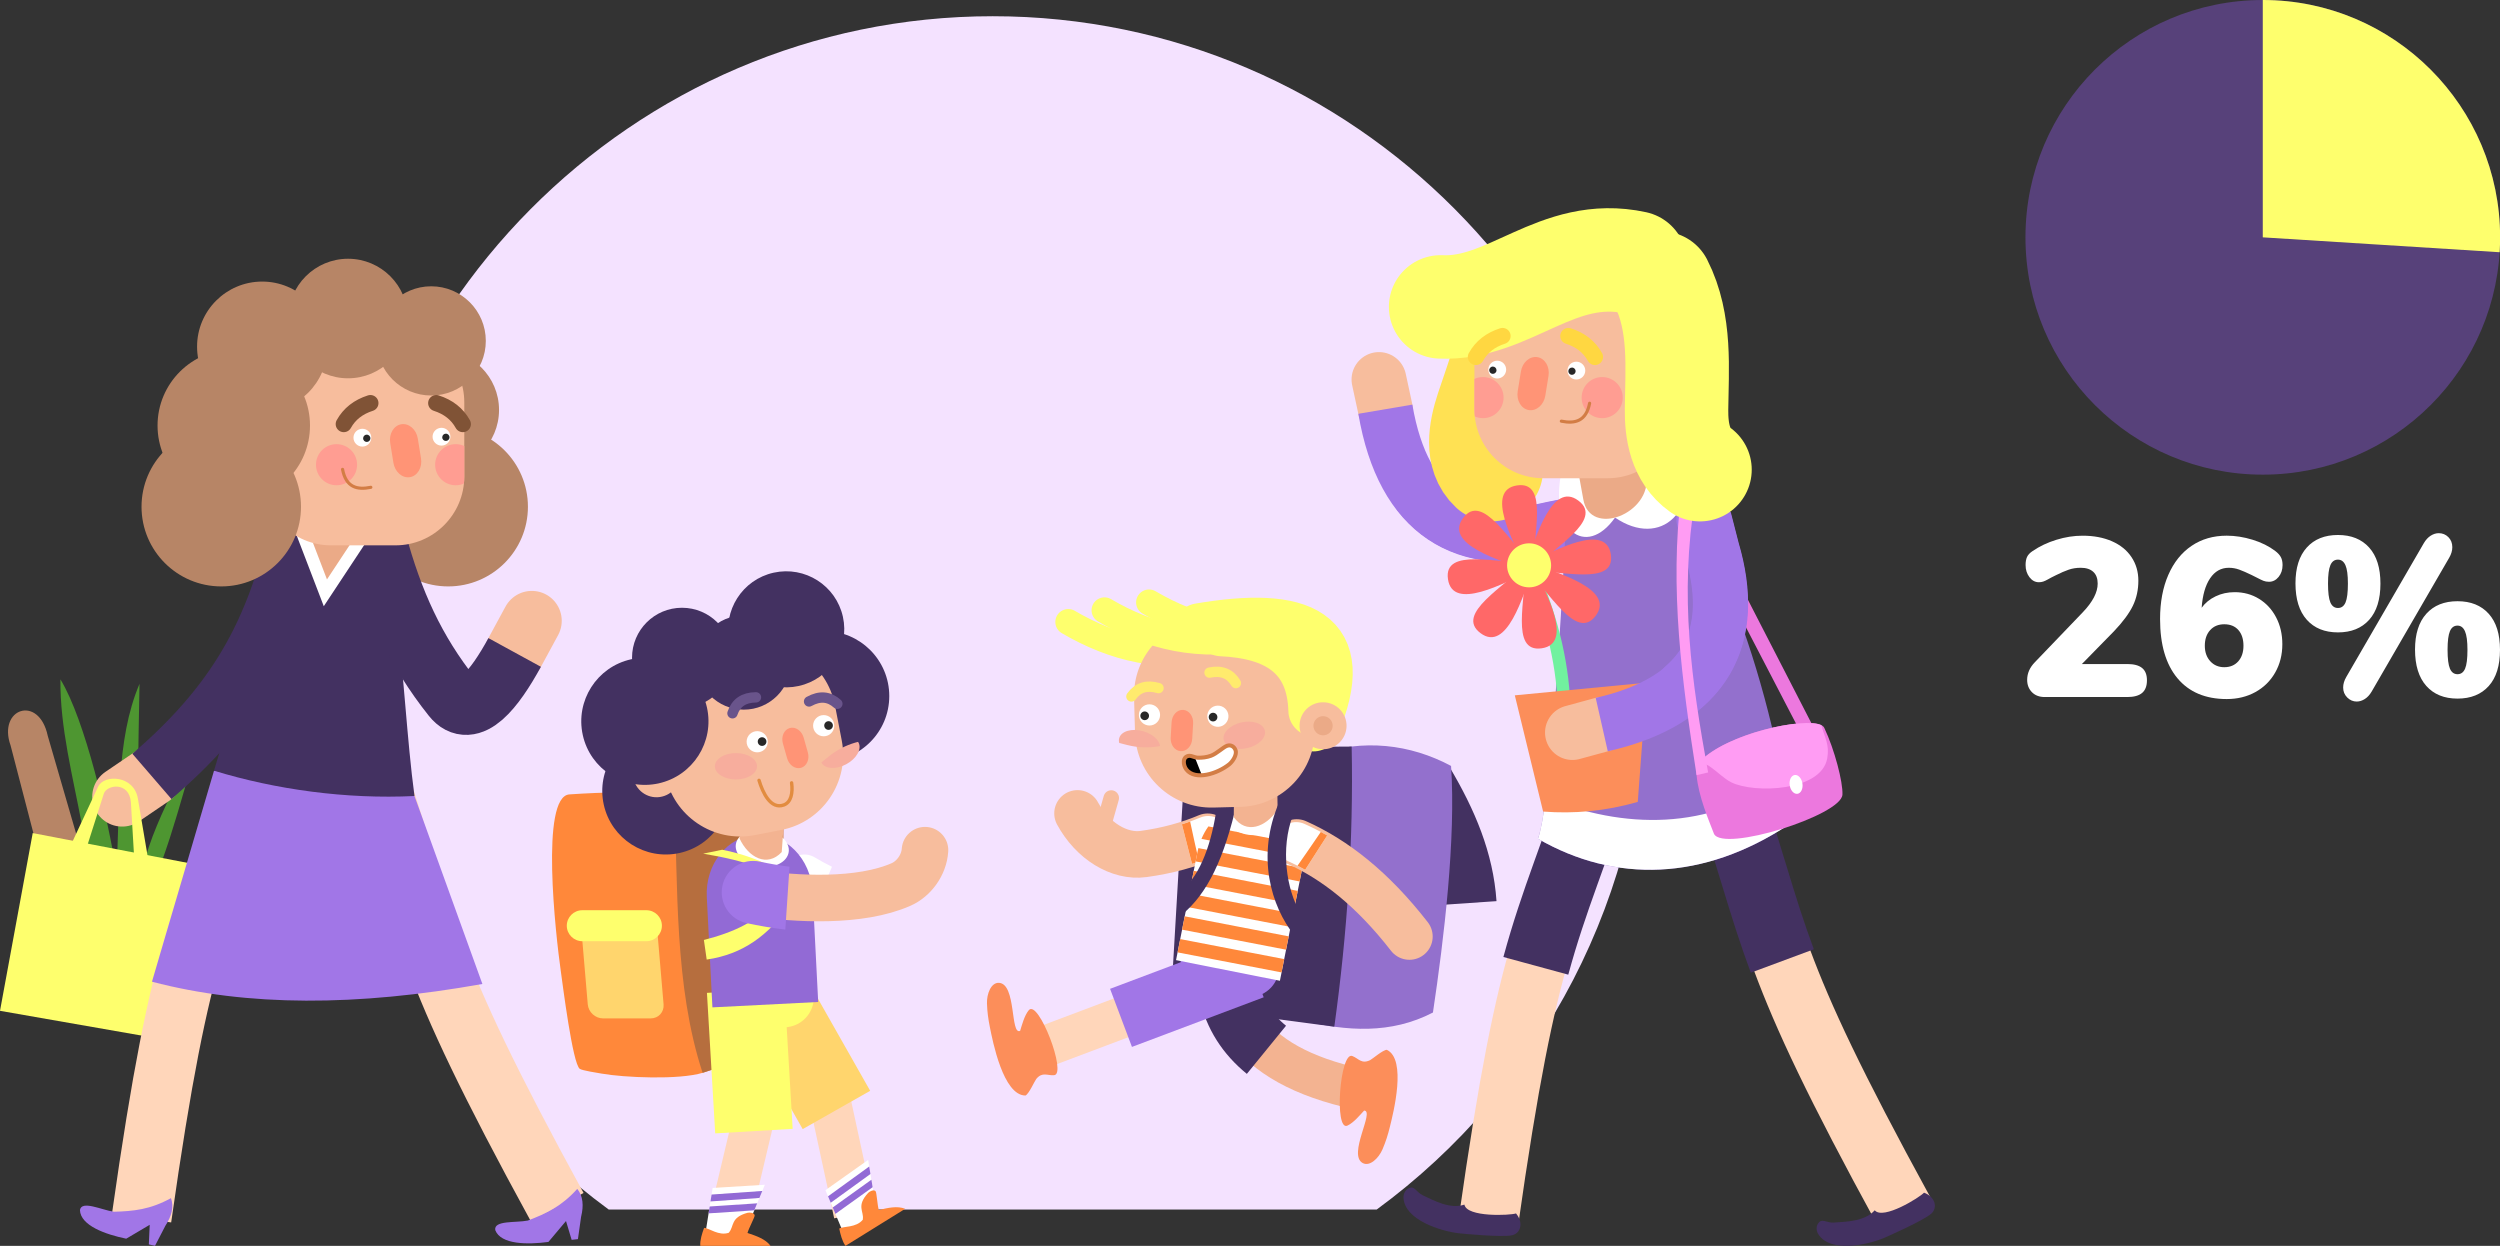 <?xml version="1.0" encoding="utf-8"?>
<!-- Generator: Adobe Illustrator 16.0.0, SVG Export Plug-In . SVG Version: 6.00 Build 0)  -->
<!DOCTYPE svg PUBLIC "-//W3C//DTD SVG 1.1//EN" "http://www.w3.org/Graphics/SVG/1.1/DTD/svg11.dtd">
<svg version="1.1" id="Layer_1" xmlns="http://www.w3.org/2000/svg" xmlns:xlink="http://www.w3.org/1999/xlink" x="0px" y="0px"
	 width="264.241px" height="131.682px" viewBox="0 0 264.241 131.682" enable-background="new 0 0 264.241 131.682"
	 xml:space="preserve">
<rect x="0" y="0" width="264.241" height="131.682" fill="#333333" stroke="none"/>
<g>
	<path fill-rule="evenodd" clip-rule="evenodd" fill="#F4E2FF" d="M35.789,71.421c0-38.479,30.973-69.706,69.137-69.706
		c38.163,0,69.137,31.227,69.137,69.706c0,23.192-11.251,43.746-28.546,56.419H64.333C47.04,115.167,35.789,94.613,35.789,71.421z"
		/>
	<path fill="none" stroke="#F3B391" stroke-width="4.373" stroke-miterlimit="10" d="M130.571,96.646
		c-2.821,9.618,1.21,15.92,13,18.471"/>
	<path fill-rule="evenodd" clip-rule="evenodd" fill="#433161" d="M140.285,80.477c4.828-1.455,9.291-1.68,12.98,0.69
		c2.586,4.367,4.567,8.941,4.91,14.081l-10.622,0.719L140.285,80.477z"/>
	<path fill-rule="evenodd" clip-rule="evenodd" fill="#9370CD" d="M137.642,107.866c4.707,1.129,9.357,1.468,13.815-0.847
		c1.172-7.819,2.436-18.399,1.916-26.062c-4.32-2.311-9.277-2.896-14.264-1.189l-7.717,6.514l-2.142,5.55l5.755,9.575l-2.107,4.981
		L137.642,107.866z"/>
	<path fill-rule="evenodd" clip-rule="evenodd" fill="#433161" d="M141.032,108.518l-17.295-2.286l1.594-27.209l17.535-0.115
		C143.065,88.736,142.408,98.607,141.032,108.518z"/>
	<path fill="none" stroke="#433161" stroke-width="6.56" stroke-miterlimit="10" d="M130.571,96.646
		c-1.813,6.179-0.797,10.99,3.287,14.315"/>
	
		<line fill="none" stroke="#FFD6BA" stroke-width="4.373" stroke-miterlimit="10" x1="132.411" y1="102.341" x2="109.181" y2="111.091"/>
	<path fill-rule="evenodd" clip-rule="evenodd" fill="#A176E7" d="M127.451,104.649l4.089,0.694c1.72,0.276,3.34-0.896,3.616-2.618
		l1.356-8.451c0.276-1.722-0.896-3.345-2.619-3.619l-4.087-0.694c-1.721-0.279-3.341,0.894-3.617,2.619l-1.355,8.451
		C124.558,102.752,125.731,104.372,127.451,104.649z"/>
	
		<line fill="none" stroke="#A176E7" stroke-width="6.56" stroke-miterlimit="10" x1="132.411" y1="102.341" x2="118.487" y2="107.585"/>
	<path fill="none" stroke="#F7BD9D" stroke-width="4.921" stroke-linecap="round" stroke-miterlimit="10" d="M113.89,85.973
		c1.581,2.918,4.42,4.642,6.977,4.292c2.528-0.345,4.768-0.971,6.782-1.822"/>
	<path fill="#FFFFFF" d="M126.853,86.419c1.094-0.463,2.359,0.05,2.82,1.144c0.464,1.095-0.05,2.358-1.144,2.821
		c-0.813,0.343-1.657,0.651-2.535,0.925l-1.07-4.179l0.001,0.001C125.594,86.917,126.235,86.678,126.853,86.419z"/>
	<path fill="#FF883A" d="M126.729,91.069c-0.241,0.082-0.487,0.161-0.735,0.239l-1.07-4.179l0.001,0.001
		c0.295-0.093,0.579-0.198,0.868-0.296C126.104,88.247,126.379,89.597,126.729,91.069z"/>
	<path fill-rule="evenodd" clip-rule="evenodd" fill="#FFFFFF" d="M124.303,101.483l2.27-11.448c0.679-3.42,3.688-5.706,6.721-5.105
		c3.03,0.603,4.938,3.866,4.26,7.283l-2.272,11.449L124.303,101.483z"/>
	<path fill="#FF883A" d="M137.097,88.122l-8.615-1.66c0.496-0.479,1.055-0.865,1.658-1.144l5.85,1.13l0.031,0.005
		c0.455,0.48,0.829,1.048,1.108,1.676L137.097,88.122z M137.684,90.731l-10.695-2.063c0.199-0.475,0.448-0.917,0.734-1.319
		l9.752,1.88l0.028,0.006c0.116,0.481,0.181,0.983,0.187,1.496H137.684z M137.366,93.167l-10.993-2.12l0.2-1.012
		c0.027-0.134,0.057-0.265,0.09-0.394l10.961,2.111l0.005,0.002c-0.019,0.153-0.045,0.305-0.075,0.458L137.366,93.167z
		 M136.888,95.569l-10.992-2.117l0.278-1.408l10.993,2.119L136.888,95.569z M136.411,97.974l-10.993-2.119l0.281-1.407l10.99,2.118
		L136.411,97.974z M135.933,100.379L124.94,98.26l0.281-1.409l10.992,2.121L135.933,100.379z M135.456,102.782l-10.992-2.119
		l0.279-1.406l10.993,2.117L135.456,102.782z"/>
	<ellipse fill-rule="evenodd" clip-rule="evenodd" fill="#FFFFFF" cx="132.513" cy="86.311" rx="2.822" ry="1.962"/>
	<path fill-rule="evenodd" clip-rule="evenodd" fill="#433161" d="M130.723,84.901c-1.294,5.665-3.047,9.565-5.847,11.807
		l0.417-2.96c1.909-1.846,3-5.52,3.405-9.149C129.547,84.129,129.882,84.37,130.723,84.901z"/>
	<path fill-rule="evenodd" clip-rule="evenodd" fill="#F3B391" d="M130.427,84.468l-0.024,1.892c1.289,1.852,3.409,1.091,4.637-0.8
		l-0.051-3.049L130.427,84.468z"/>
	
		<path fill="none" stroke="#FEFF6D" stroke-width="5.467" stroke-linecap="round" stroke-linejoin="round" stroke-miterlimit="10" d="
		M126.773,66.499c10.652-1.833,16.302,0.339,12.052,10.188"/>
	
		<path fill="none" stroke="#FEFF6D" stroke-width="2.733" stroke-linecap="round" stroke-linejoin="round" stroke-miterlimit="10" d="
		M112.912,65.74c4.747,2.782,10.03,4.157,16.369,2.767"/>
	<path fill-rule="evenodd" clip-rule="evenodd" fill="#F7BD9D" d="M119.866,73.717l0.103,3.784c0.121,4.453,3.834,7.973,8.288,7.855
		l2.854-0.074c4.454-0.118,7.971-3.829,7.851-8.282l-0.103-3.784c-0.121-4.454-3.834-7.974-8.288-7.856l-2.854,0.075
		C123.263,65.552,119.746,69.263,119.866,73.717z"/>
	<g>
		<defs>
			<path id="SVGID_1_" d="M119.969,77.501l-0.103-3.784c-0.12-4.454,3.397-8.165,7.851-8.282l2.854-0.075
				c4.454-0.117,8.167,3.402,8.288,7.856L138.962,77c0.12,4.453-3.397,8.164-7.851,8.282l-2.854,0.074
				C123.803,85.474,120.09,81.954,119.969,77.501"/>
		</defs>
		<clipPath id="SVGID_2_">
			<use xlink:href="#SVGID_1_"  overflow="visible"/>
		</clipPath>
		
			<ellipse transform="matrix(0.271 -0.963 0.963 0.271 12.009 173.275)" clip-path="url(#SVGID_2_)" fill-rule="evenodd" clip-rule="evenodd" fill="#F7AD9D" cx="120.438" cy="78.707" rx="1.393" ry="2.229"/>
	</g>
	<circle fill-rule="evenodd" clip-rule="evenodd" fill="#FFFFFF" cx="121.496" cy="75.564" r="1.121"/>
	<path fill-rule="evenodd" clip-rule="evenodd" fill="#282828" d="M121.3,75.322c-0.183-0.174-0.476-0.162-0.646,0.027
		c-0.172,0.185-0.159,0.476,0.026,0.645c0.184,0.172,0.476,0.161,0.648-0.023C121.496,75.785,121.489,75.494,121.3,75.322z"/>
	<path fill-rule="evenodd" clip-rule="evenodd" fill="#FFFFFF" d="M129.484,74.879c-0.457-0.418-1.164-0.391-1.584,0.063
		c-0.42,0.454-0.392,1.168,0.062,1.582c0.454,0.42,1.162,0.394,1.583-0.063C129.966,76.009,129.939,75.301,129.484,74.879z"/>
	<path fill-rule="evenodd" clip-rule="evenodd" fill="#282828" d="M128.525,75.459c-0.181-0.171-0.475-0.161-0.644,0.027
		c-0.173,0.185-0.159,0.476,0.026,0.646c0.183,0.171,0.475,0.161,0.647-0.024C128.722,75.923,128.714,75.63,128.525,75.459z"/>
	<path fill-rule="evenodd" clip-rule="evenodd" fill="#FF9476" d="M126.11,76.464l-0.096,1.633
		c-0.044,0.754-0.589,1.336-1.217,1.299h-0.001c-0.627-0.036-1.101-0.678-1.057-1.432l0.095-1.633
		c0.044-0.754,0.59-1.336,1.218-1.299C125.68,75.068,126.154,75.71,126.11,76.464z"/>
	
		<path fill="none" stroke="#FFEB6D" stroke-width="1.094" stroke-linecap="round" stroke-linejoin="round" stroke-miterlimit="10" d="
		M119.586,73.614c0.677-0.943,1.612-1.255,2.865-0.884"/>
	
		<ellipse transform="matrix(-0.219 -0.976 0.976 -0.219 84.43 223.063)" fill-rule="evenodd" clip-rule="evenodd" fill="#F7AD9D" cx="131.477" cy="77.746" rx="1.393" ry="2.228"/>
	
		<path fill="none" stroke="#FFEB6D" stroke-width="1.094" stroke-linecap="round" stroke-linejoin="round" stroke-miterlimit="10" d="
		M130.628,72.201c-0.6-0.994-1.509-1.379-2.787-1.108"/>
	<path fill-rule="evenodd" clip-rule="evenodd" d="M127.986,79.883c-0.44,0.161-0.922,0.217-1.394,0.204
		c-0.273-0.006-0.676-0.219-0.877-0.204c-0.768,0.06-0.69,0.978-0.316,1.458c0.933,1.189,3.276,0.438,4.516-0.549
		c0.338-0.271,0.858-0.988,0.675-1.505c-0.115-0.319-0.447-0.622-0.91-0.454C129.289,78.973,128.611,79.655,127.986,79.883z"/>
	<path fill-rule="evenodd" clip-rule="evenodd" fill="#FFFFFF" d="M127.036,81.942l-0.756-1.919c0.11,0.034,0.22,0.061,0.312,0.063
		c0.472,0.013,0.954-0.043,1.394-0.204c0.625-0.228,1.303-0.91,1.694-1.05c0.463-0.168,0.795,0.135,0.91,0.454
		c0.183,0.517-0.337,1.234-0.675,1.505c-0.743,0.593-1.885,1.098-2.878,1.153L127.036,81.942z"/>
	<path fill="none" stroke="#D37D45" stroke-width="0.427" stroke-linecap="round" stroke-miterlimit="10" d="M127.986,79.883
		c-0.44,0.161-0.922,0.217-1.394,0.204c-0.273-0.006-0.676-0.219-0.877-0.204c-0.768,0.06-0.69,0.978-0.316,1.458
		c0.933,1.189,3.276,0.438,4.516-0.549c0.338-0.271,0.858-0.988,0.675-1.505c-0.115-0.319-0.447-0.622-0.91-0.454
		C129.289,78.973,128.611,79.655,127.986,79.883z"/>
	
		<path fill="none" stroke="#FEFF6D" stroke-width="2.733" stroke-linecap="round" stroke-linejoin="round" stroke-miterlimit="10" d="
		M116.74,64.505c4.749,2.784,10.032,4.158,16.371,2.767"/>
	
		<path fill="none" stroke="#FEFF6D" stroke-width="2.733" stroke-linecap="round" stroke-linejoin="round" stroke-miterlimit="10" d="
		M121.448,63.672c4.748,2.783,10.031,4.158,16.37,2.766"/>
	
		<path fill="none" stroke="#FEFF6D" stroke-width="5.467" stroke-linecap="round" stroke-linejoin="round" stroke-miterlimit="10" d="
		M129.097,66.631c5.819,0.263,9.653,2.55,9.812,8.477"/>
	<path fill-rule="evenodd" clip-rule="evenodd" fill="#F7BD9D" d="M142.326,76.768c0.031-1.372-1.055-2.506-2.425-2.538
		c-1.369-0.039-2.509,1.046-2.541,2.416c-0.033,1.374,1.053,2.513,2.426,2.543C141.154,79.228,142.294,78.137,142.326,76.768z"/>
	<path fill-rule="evenodd" clip-rule="evenodd" fill="#EBAA87" d="M140.859,76.733c0.014-0.557-0.433-1.027-0.991-1.038
		c-0.563-0.014-1.024,0.434-1.043,0.991c-0.01,0.562,0.436,1.021,0.997,1.035C140.377,77.739,140.848,77.294,140.859,76.733z"/>
	<path fill-rule="evenodd" clip-rule="evenodd" fill="#FC8E5A" d="M105.588,103.882c-0.841-0.048-1.305,1.179-1.268,2.188
		c0.03,0.888,0.13,1.625,0.306,2.496c0.286,1.427,1.4,7.228,3.765,7.228c0.372-0.181,0.977-1.554,1.139-1.753
		c0.643-0.781,1.185-0.339,1.883-0.395c1.396-0.109-1.665-8.072-2.671-6.875c-0.474,0.566-0.728,1.588-0.92,2.189
		C106.771,109.443,107.435,103.984,105.588,103.882z"/>
	<path fill-rule="evenodd" clip-rule="evenodd" fill="#FC8E5A" d="M144.037,122.931c0.743,0.402,1.683-0.512,2.082-1.438
		c0.35-0.815,0.574-1.527,0.787-2.391c0.348-1.409,1.816-7.132-0.325-8.141c-0.415,0.006-1.546,0.991-1.778,1.1
		c-0.913,0.432-1.213-0.195-1.871-0.445c-1.308-0.497-1.935,8.011-0.514,7.358c0.671-0.311,1.334-1.128,1.764-1.59
		C145.339,117.395,142.411,122.051,144.037,122.931z"/>
	<path fill="none" stroke="#F7BD9D" stroke-width="4.921" stroke-linecap="round" stroke-miterlimit="10" d="M148.969,98.986
		c-3.923-5.049-7.9-8.141-11.913-9.938"/>
	<path fill="#FFFFFF" d="M136.117,91.011c-1.085-0.485-1.571-1.76-1.085-2.845c0.485-1.084,1.76-1.569,2.844-1.084
		c0.804,0.36,1.605,0.766,2.403,1.224l-2.328,3.631l0.001-0.001C137.34,91.592,136.728,91.285,136.117,91.011z"/>
	<path fill="#FF883A" d="M139.605,87.931c0.224,0.121,0.449,0.248,0.674,0.375l-2.328,3.631l0.001-0.001
		c-0.27-0.15-0.539-0.287-0.808-0.434C137.964,90.312,138.765,89.191,139.605,87.931z"/>
	<path fill-rule="evenodd" clip-rule="evenodd" fill="#433161" d="M136.919,85.551c-1.556,3.336-1.135,7.75,0.269,10.484
		l-0.382,2.834c-2.465-3.08-4.059-8.422-1.593-14.104L136.919,85.551z"/>
	
		<line fill="none" stroke="#F7BD9D" stroke-width="1.641" stroke-linecap="round" stroke-miterlimit="10" x1="117.455" y1="84.348" x2="116.258" y2="88.558"/>
	
		<line fill="none" stroke="#F7BD9D" stroke-width="5.791" stroke-linecap="round" stroke-miterlimit="10" x1="146.427" y1="43.251" x2="145.75" y2="40.11"/>
	<path fill="none" stroke="#A176E7" stroke-width="5.791" stroke-miterlimit="10" d="M146.427,43.251
		c1.905,11.207,8.476,14.885,17.806,12.657l3.31-0.661"/>
	<path fill="none" stroke="#A176E7" stroke-width="5.791" stroke-linecap="round" stroke-miterlimit="10" d="M150.024,52.212
		c3.208,4.042,8.127,5.104,14.222,3.649l3.312-0.659"/>
	
		<path fill="none" stroke="#FFE153" stroke-width="10.936" stroke-linecap="round" stroke-linejoin="round" stroke-miterlimit="10" d="
		M159.983,32.375c-0.12,3.594-1.673,7.474-2.799,10.894c-0.76,2.31-1.17,4.878,0.444,6.373"/>
	<path fill="none" stroke="#FFD6BA" stroke-width="6.325" stroke-miterlimit="10" d="M169.658,80.358
		c-5.989,18.261-8.038,18.464-12.348,48.863"/>
	<path fill="none" stroke="#FFD6BA" stroke-width="6.325" stroke-miterlimit="10" d="M181.933,81.516
		c6.12,18.217,4.598,19.606,19.324,46.548"/>
	<path fill="none" stroke="#433161" stroke-width="7.108" stroke-miterlimit="10" d="M169.658,80.358
		c-3.288,10.023-5.387,14.604-7.326,21.728"/>
	<path fill="none" stroke="#433161" stroke-width="7.108" stroke-miterlimit="10" d="M181.933,81.516
		c3.068,9.137,4.215,14.039,6.452,20.057"/>
	<path fill-rule="evenodd" clip-rule="evenodd" fill="#9370CD" d="M173.057,48.777c7.791,2.824,15.025,26.898,16.035,38.368
		c-9.053,5.994-18.405,6.203-26.537,1.507c1.505-3.928,2.883-30.76,3.103-36.874L173.057,48.777z"/>
	<path fill-rule="evenodd" clip-rule="evenodd" fill="#FFFFFF" d="M177.862,47.262c2.039,6.824-2.345,10.727-7.157,7.444
		c-3.067,4.357-7.127,1.368-5.58-5.231l3.103-1.572l7.796-1.146L177.862,47.262z"/>
	<path fill-rule="evenodd" clip-rule="evenodd" fill="#EBAA87" d="M174.01,50.228l-1.028-6.708c0.064-0.438-0.068-0.868-0.332-1.188
		l-0.008-0.001l-6.072-1.068c-0.467,0.206-0.818,0.641-0.896,1.182l0.807,5.566l0.866,4.756
		C168.043,56.858,174.631,54.287,174.01,50.228z"/>
	<path fill-rule="evenodd" clip-rule="evenodd" fill="#F7BD9D" d="M155.842,35.439v7.83c0,4.019,3.261,7.279,7.279,7.279h6.802
		c4.018,0,7.279-3.261,7.279-7.279v-7.83c0-4.018-3.261-7.278-7.279-7.278h-6.802C159.103,28.161,155.842,31.422,155.842,35.439z"/>
	<g>
		<defs>
			<path id="SVGID_3_" d="M155.842,43.27v-7.83c0-4.018,3.261-7.278,7.279-7.278h6.802c4.018,0,7.279,3.261,7.279,7.278v7.83
				c0,4.019-3.261,7.279-7.279,7.279h-6.802C159.103,50.549,155.842,47.288,155.842,43.27"/>
		</defs>
		<clipPath id="SVGID_4_">
			<use xlink:href="#SVGID_3_"  overflow="visible"/>
		</clipPath>
		<circle clip-path="url(#SVGID_4_)" fill-rule="evenodd" clip-rule="evenodd" fill="#FF9D92" cx="156.75" cy="42.026" r="2.173"/>
	</g>
	<path fill-rule="evenodd" clip-rule="evenodd" fill="#FFFFFF" d="M159.196,39.078c0.003-0.521-0.411-0.947-0.932-0.953
		c-0.517-0.006-0.947,0.411-0.954,0.93c-0.004,0.522,0.412,0.947,0.933,0.952C158.761,40.012,159.189,39.597,159.196,39.078z"/>
	<path fill-rule="evenodd" clip-rule="evenodd" fill="#282828" d="M158.175,39.133c0.002-0.211-0.168-0.385-0.382-0.389
		c-0.208-0.002-0.386,0.171-0.388,0.383c-0.001,0.211,0.169,0.387,0.381,0.389C157.997,39.519,158.175,39.348,158.175,39.133z"/>
	<path fill-rule="evenodd" clip-rule="evenodd" fill="#FFFFFF" d="M167.558,39.18c0.003-0.519-0.412-0.945-0.933-0.951
		c-0.522-0.005-0.949,0.413-0.951,0.931c-0.009,0.519,0.409,0.945,0.93,0.951C167.123,40.118,167.549,39.702,167.558,39.18z"/>
	<path fill-rule="evenodd" clip-rule="evenodd" fill="#282828" d="M166.535,39.235c0.005-0.207-0.165-0.387-0.38-0.384
		c-0.21-0.005-0.385,0.166-0.388,0.379c-0.003,0.212,0.167,0.386,0.38,0.39C166.358,39.62,166.535,39.451,166.535,39.235z"/>
	<path fill-rule="evenodd" clip-rule="evenodd" fill="#FF9476" d="M160.755,39.262l-0.339,2.093
		c-0.157,0.968,0.37,1.857,1.174,1.987l0.001,0.001c0.805,0.13,1.585-0.549,1.742-1.515l0.339-2.094
		c0.156-0.966-0.37-1.856-1.175-1.986C161.692,37.617,160.911,38.296,160.755,39.262z"/>
	<circle fill-rule="evenodd" clip-rule="evenodd" fill="#FF9D92" cx="169.346" cy="42.026" r="2.173"/>
	
		<path fill="none" stroke="#FEFF6D" stroke-width="10.936" stroke-linecap="round" stroke-linejoin="round" stroke-miterlimit="10" d="
		M172.841,27.776c-8.253-1.795-13.282,4.988-20.573,4.663"/>
	
		<path fill="none" stroke="#FFD741" stroke-width="1.709" stroke-linecap="round" stroke-linejoin="round" stroke-miterlimit="10" d="
		M165.767,35.515c1.271,0.404,2.216,1.139,2.816,2.216"/>
	
		<path fill="none" stroke="#FFD741" stroke-width="1.709" stroke-linecap="round" stroke-linejoin="round" stroke-miterlimit="10" d="
		M158.812,35.515c-1.273,0.404-2.215,1.139-2.814,2.216"/>
	<path fill-rule="evenodd" clip-rule="evenodd" fill="#FFFFFF" d="M162.555,88.652c0.282-0.736,0.559-2.276,0.826-4.332
		c8.187,3.302,17.25,3.578,25.049-2.163c0.307,1.813,0.532,3.499,0.662,4.988C180.039,93.14,170.687,93.349,162.555,88.652z"/>
	<path fill-rule="evenodd" clip-rule="evenodd" fill="#EC78DE" d="M179.61,80.554c-0.32,0.339-0.443,0.816-0.287,1.375
		c0.19,2.244,1.319,4.839,1.842,6.211c0.983,1.962,13.46-1.947,13.574-4.147c0.066-1.304-0.827-4.763-1.914-7.048
		C192.243,75.474,182.742,77.232,179.61,80.554z"/>
	<polygon fill-rule="evenodd" clip-rule="evenodd" fill="#EC78DE" points="179.19,52.591 192.101,77.687 190.7,78.153 
		180.091,57.732 	"/>
	<path fill-rule="evenodd" clip-rule="evenodd" fill="#FF9CF3" d="M182.989,82.688c-0.755-0.378-1.451-1.101-2.151-1.59
		c-0.208-0.146-0.326-0.227-0.56-0.327c-0.224-0.095-0.463-0.15-0.706-0.178c0.013-0.013,0.026-0.027,0.038-0.04
		c2.881-3.055,11.151-4.788,12.91-3.901c0.001,0.004,0.003,0.005,0.003,0.008c0.338,1.343,0.874,2.022,0.606,3.505
		C192.505,83.644,185.411,83.896,182.989,82.688z"/>
	
		<ellipse transform="matrix(-0.15 -0.989 0.989 -0.15 136.244 283.172)" fill-rule="evenodd" clip-rule="evenodd" fill="#FFFFFF" cx="189.903" cy="82.993" rx="1.004" ry="0.678"/>
	<path fill-rule="evenodd" clip-rule="evenodd" fill="#433161" d="M154.783,127.323c-1.503,0.503-3.134-0.385-4.427-0.998
		c-0.683-0.324-0.845-1.092-1.53-0.69c-0.329,0.193-0.498,0.593-0.481,0.963c0.11,2.361,3.969,3.529,5.802,3.748
		c0.453,0.056,4.624,0.45,5.671,0.217c0.968-0.226,1.202-1.386,0.418-2.308C159.619,128.467,155.03,128.68,154.783,127.323z"/>
	<path fill-rule="evenodd" clip-rule="evenodd" fill="#433161" d="M198.154,127.923c-1.064,1.174-2.921,1.2-4.347,1.299
		c-0.756,0.051-1.273-0.537-1.673,0.148c-0.194,0.33-0.143,0.761,0.053,1.074c1.252,2.006,5.19,1.134,6.893,0.426
		c0.423-0.176,4.251-1.874,5.05-2.593c0.733-0.67,0.369-1.796-0.767-2.216C202.929,126.548,199.034,128.983,198.154,127.923z"/>
	
		<path fill="none" stroke="#71F19F" stroke-width="1.337" stroke-linecap="round" stroke-linejoin="round" stroke-miterlimit="10" d="
		M161.621,59.75c1.864,4.281,3.31,8.793,3.647,13.926"/>
	<path fill-rule="evenodd" clip-rule="evenodd" fill="#FC8E5A" d="M160.11,73.494l13.941-1.339l-0.945,12.601
		c-3.443,0.998-6.766,1.271-10.004,1.024L160.11,73.494z"/>
	<path fill-rule="evenodd" clip-rule="evenodd" fill="#FF6868" d="M160.348,51.306c3.435-0.509,1.58,5.44,1.827,8.541l-0.956,0.124
		C159.946,57.247,156.927,51.812,160.348,51.306z"/>
	<path fill-rule="evenodd" clip-rule="evenodd" fill="#FF6868" d="M162.96,68.522c-3.433,0.509-1.578-5.438-1.826-8.541l0.956-0.123
		C163.365,62.583,166.382,68.017,162.96,68.522z"/>
	<path fill-rule="evenodd" clip-rule="evenodd" fill="#FF6868" d="M166.819,52.906c2.786,2.068-2.73,4.96-4.748,7.329l-0.763-0.588
		C162.332,56.819,164.042,50.844,166.819,52.906z"/>
	<path fill-rule="evenodd" clip-rule="evenodd" fill="#FF6868" d="M156.491,66.925c-2.789-2.068,2.73-4.961,4.747-7.331l0.764,0.589
		C160.977,63.01,159.268,68.989,156.491,66.925z"/>
	<path fill-rule="evenodd" clip-rule="evenodd" fill="#FF6868" d="M170.262,58.609c0.507,3.434-5.438,1.579-8.539,1.825
		l-0.126-0.954C164.322,58.207,169.757,55.188,170.262,58.609z"/>
	<path fill-rule="evenodd" clip-rule="evenodd" fill="#FF6868" d="M153.046,61.22c-0.508-3.433,5.438-1.576,8.541-1.826l0.123,0.957
		C158.987,61.624,153.55,64.641,153.046,61.22z"/>
	<path fill-rule="evenodd" clip-rule="evenodd" fill="#FF6868" d="M168.664,65.079c-2.069,2.787-4.961-2.73-7.331-4.749l0.591-0.761
		C164.748,60.594,170.726,62.302,168.664,65.079z"/>
	<path fill-rule="evenodd" clip-rule="evenodd" fill="#FF6868" d="M154.644,54.751c2.068-2.786,4.96,2.73,7.331,4.749l-0.589,0.764
		C158.56,59.236,152.582,57.528,154.644,54.751z"/>
	<circle fill-rule="evenodd" clip-rule="evenodd" fill="#FEFF6D" cx="161.62" cy="59.753" r="2.327"/>
	
		<line fill="none" stroke="#F7BD9D" stroke-width="5.791" stroke-linecap="round" stroke-miterlimit="10" x1="169.297" y1="76.585" x2="166.199" y2="77.431"/>
	<path fill="none" stroke="#A176E7" stroke-width="5.791" stroke-miterlimit="10" d="M169.297,76.585
		c11.088-2.511,14.403-9.272,11.671-18.467l-0.839-3.271"/>
	<path fill="none" stroke="#A176E7" stroke-width="5.791" stroke-linecap="round" stroke-miterlimit="10" d="M178.051,72.507
		c3.86-3.424,4.656-8.393,2.871-14.4l-0.84-3.27"/>
	<path fill-rule="evenodd" clip-rule="evenodd" fill="#FF9CF3" d="M180.542,81.646c-1.738-9.603-3.079-18.652-1.352-29.056
		c-0.371-0.404-0.864-0.557-1.479-0.472c-1.274,10.108,0.07,19.969,1.612,29.81L180.542,81.646z"/>
	
		<path fill="none" stroke="#FEFF6D" stroke-width="10.936" stroke-linecap="round" stroke-linejoin="round" stroke-miterlimit="10" d="
		M175.566,29.917c2.147,4.219,1.678,9.133,1.638,13.352c-0.023,2.31,0.386,4.878,2.48,6.373"/>
	
		<path fill="none" stroke="#D37D45" stroke-width="0.333" stroke-linecap="round" stroke-linejoin="round" stroke-miterlimit="10" d="
		M165.027,44.516c1.463,0.297,2.626-0.002,2.989-1.896"/>
	<path fill-rule="evenodd" clip-rule="evenodd" fill="#4E9631" d="M9.186,91.297C8.997,90.096,8.94,88.7,8.648,87.139
		C7.712,82.11,6.337,76.911,6.385,71.804c2.643,4.321,5.047,14.884,5.916,20.3c0.406-6.51-0.093-13.84,2.445-19.826
		c-0.135,7.234-0.293,14.753-0.109,22.019c0.752-6.614,4.75-12.112,7.084-18.183c-2.309,6.894-3.471,13.08-6.646,19.861
		C10.5,95.387,9.571,93.748,9.186,91.297z"/>
	<path fill-rule="evenodd" clip-rule="evenodd" fill="#B78566" d="M1.121,78.8l3.647,14.02l4.673,0.095L5.046,77.772
		C4.112,73.377-0.28,74.874,1.121,78.8z"/>
	<polygon fill-rule="evenodd" clip-rule="evenodd" fill="#FEFF6D" points="3.458,88.052 0,106.84 20.113,110.359 20.332,91.301 	"/>
	
		<line fill="none" stroke="#F7BD9D" stroke-width="6.325" stroke-linecap="round" stroke-miterlimit="10" x1="16.058" y1="82.065" x2="12.912" y2="84.205"/>
	<path fill="none" stroke="#433161" stroke-width="6.325" stroke-miterlimit="10" d="M16.058,82.065
		c8.431-7.278,12.377-14.022,14.989-23.691"/>
	<path fill="none" stroke="#FFD6BA" stroke-width="6.325" stroke-miterlimit="10" d="M27.308,79.901
		c-5.989,18.26-8.038,18.463-12.347,48.862"/>
	<path fill="none" stroke="#FFD6BA" stroke-width="6.325" stroke-miterlimit="10" d="M39.583,81.059
		c6.119,18.216,4.597,19.604,19.322,46.549"/>
	
		<line fill="none" stroke="#F7BD9D" stroke-width="6.325" stroke-linecap="round" stroke-miterlimit="10" x1="56.212" y1="65.618" x2="54.399" y2="68.962"/>
	<ellipse fill-rule="evenodd" clip-rule="evenodd" fill="#B78566" cx="47.372" cy="53.561" rx="8.428" ry="8.421"/>
	<path fill-rule="evenodd" clip-rule="evenodd" fill="#A176E7" d="M22.62,81.462l21.19,2.675l7.176,19.865
		c-13.222,2.37-24.84,2.411-34.923-0.24L22.62,81.462z"/>
	<path fill-rule="evenodd" clip-rule="evenodd" fill="#433161" d="M36.727,51.482c5.744,3.364,5.473,20.709,7.083,32.654
		c-7.22,0.354-14.683-0.686-21.19-2.675c1.672-5.38,6.757-23.888,7.821-28.687L36.727,51.482z"/>
	<ellipse fill-rule="evenodd" clip-rule="evenodd" fill="#B78566" cx="46.423" cy="43.328" rx="6.323" ry="6.318"/>
	<path fill="none" stroke="#433161" stroke-width="6.325" stroke-miterlimit="10" d="M54.399,68.962
		c-2.127,3.889-4.679,7.134-6.599,4.726c-3.898-4.895-6.248-10.061-7.999-16.543"/>
	<polygon fill-rule="evenodd" clip-rule="evenodd" fill="#FFFFFF" points="30.61,54.652 34.222,64.075 39.801,55.632 	"/>
	<polygon fill-rule="evenodd" clip-rule="evenodd" fill="#EBAA87" points="32.384,55.564 34.56,61.242 37.921,56.153 	"/>
	<path fill-rule="evenodd" clip-rule="evenodd" fill="#F7BD9D" d="M49.074,42.533v7.83c0,4.018-3.261,7.278-7.279,7.278h-6.802
		c-4.018,0-7.279-3.261-7.279-7.278v-7.83c0-4.019,3.261-7.279,7.279-7.279h6.802C45.813,35.254,49.074,38.515,49.074,42.533z"/>
	<g>
		<defs>
			<path id="SVGID_5_" d="M27.714,50.363v-7.83c0-4.019,3.261-7.279,7.279-7.279h6.802c4.018,0,7.279,3.261,7.279,7.279v7.83
				c0,4.018-3.261,7.278-7.279,7.278h-6.802C30.975,57.642,27.714,54.381,27.714,50.363"/>
		</defs>
		<clipPath id="SVGID_6_">
			<use xlink:href="#SVGID_5_"  overflow="visible"/>
		</clipPath>
		<circle clip-path="url(#SVGID_6_)" fill-rule="evenodd" clip-rule="evenodd" fill="#FF9D92" cx="48.166" cy="49.118" r="2.173"/>
	</g>
	<path fill-rule="evenodd" clip-rule="evenodd" fill="#FFFFFF" d="M45.721,46.17c-0.003-0.519,0.412-0.944,0.932-0.953
		c0.518-0.004,0.948,0.412,0.955,0.93c0.001,0.523-0.412,0.947-0.933,0.952C46.157,47.104,45.729,46.689,45.721,46.17z"/>
	<path fill-rule="evenodd" clip-rule="evenodd" fill="#282828" d="M46.743,46.227c-0.003-0.211,0.167-0.387,0.38-0.39
		c0.209-0.002,0.388,0.171,0.389,0.384c0.002,0.21-0.169,0.385-0.38,0.387C46.921,46.61,46.743,46.439,46.743,46.227z"/>
	<circle fill-rule="evenodd" clip-rule="evenodd" fill="#FFFFFF" cx="38.302" cy="46.262" r="0.942"/>
	<path fill-rule="evenodd" clip-rule="evenodd" fill="#282828" d="M38.381,46.33c-0.003-0.21,0.167-0.388,0.382-0.388
		c0.212-0.003,0.386,0.171,0.386,0.378c0.005,0.216-0.166,0.388-0.379,0.394C38.559,46.714,38.381,46.543,38.381,46.33z"/>
	<path fill-rule="evenodd" clip-rule="evenodd" fill="#FF9476" d="M44.161,46.354l0.339,2.094c0.157,0.967-0.37,1.856-1.174,1.986
		l-0.001,0.001c-0.805,0.13-1.585-0.549-1.742-1.515l-0.339-2.093c-0.156-0.967,0.37-1.857,1.175-1.987
		C43.224,44.709,44.005,45.388,44.161,46.354z"/>
	<circle fill-rule="evenodd" clip-rule="evenodd" fill="#FF9D92" cx="35.57" cy="49.118" r="2.173"/>
	
		<path fill="none" stroke="#805336" stroke-width="1.709" stroke-linecap="round" stroke-linejoin="round" stroke-miterlimit="10" d="
		M39.149,42.606c-1.271,0.407-2.214,1.139-2.814,2.219"/>
	<ellipse fill-rule="evenodd" clip-rule="evenodd" fill="#B78566" cx="27.713" cy="36.639" rx="6.883" ry="6.878"/>
	<circle fill-rule="evenodd" clip-rule="evenodd" fill="#B78566" cx="45.576" cy="36.032" r="5.772"/>
	<circle fill-rule="evenodd" clip-rule="evenodd" fill="#B78566" cx="36.788" cy="33.667" r="6.318"/>
	<ellipse fill-rule="evenodd" clip-rule="evenodd" fill="#B78566" cx="24.709" cy="44.98" rx="8.057" ry="8.051"/>
	
		<path fill="none" stroke="#805336" stroke-width="1.709" stroke-linecap="round" stroke-linejoin="round" stroke-miterlimit="10" d="
		M46.106,42.606c1.271,0.407,2.215,1.139,2.813,2.219"/>
	<ellipse fill-rule="evenodd" clip-rule="evenodd" fill="#B78566" cx="23.387" cy="53.561" rx="8.428" ry="8.421"/>
	<path fill-rule="evenodd" clip-rule="evenodd" fill="#A176E7" d="M12.031,128.077c-1.302-0.189-3.402-1.238-3.581-0.182
		c0.052,1.643,2.712,2.582,4.89,3.031l2.484-1.468l-0.092,2.071l0.651,0.15l1.097-2.12c0.659-1.01,0.922-1.99,0.592-2.92
		C15.869,127.852,14.099,128.021,12.031,128.077z"/>
	<path fill-rule="evenodd" clip-rule="evenodd" fill="#A176E7" d="M55.786,129.009c-1.292,0.254-3.618-0.045-3.438,1.013
		c0.592,1.533,3.412,1.541,5.617,1.246l1.86-2.209l0.595,1.987l0.665-0.074l0.334-2.362c0.29-1.173,0.214-2.184-0.404-2.951
		C59.335,127.53,57.721,128.272,55.786,129.009z"/>
	<path fill-rule="evenodd" clip-rule="evenodd" fill="#FEFF6D" d="M10.368,83.151l-3.489,7.476l1.679,0.84l2.415-7.578
		c0.303-0.954,2.684-1.32,2.862,0.907l0.529,8.971l1.934,0.838l-1.716-10.148C14.195,81.913,10.988,81.82,10.368,83.151z"/>
	
		<path fill="none" stroke="#D37D45" stroke-width="0.333" stroke-linecap="round" stroke-linejoin="round" stroke-miterlimit="10" d="
		M39.197,51.507c-1.464,0.298-2.625,0-2.99-1.898"/>
	
		<line fill="none" stroke="#FFD6BA" stroke-width="4.373" stroke-miterlimit="10" x1="87.733" y1="116.389" x2="90.307" y2="128.313"/>
	
		<line fill="none" stroke="#FFD56D" stroke-width="8.201" stroke-miterlimit="10" x1="81.068" y1="104.374" x2="88.408" y2="117.318"/>
	<path fill-rule="evenodd" clip-rule="evenodd" fill="#FF883A" d="M71.593,84.036c-3.625-0.437-7.903-0.309-11.408-0.071
		c-3.1,0.211-1.462,14.778-0.905,18.718c0.203,1.422,1.244,9.748,1.999,10.288c0.257,0.183,1.899,0.431,2.284,0.501
		c2.377,0.426,8.21,0.688,10.725-0.085c0.865-0.265,5.719-1.925,5.861-2.218c0.895-1.859,1.148-10.508,1.387-13.08
		c0.195-2.111,0.819-4.28,1.12-6.415c0.247-1.746,0.029-3.803,0.207-5.158C81.709,85.506,76.413,84.618,71.593,84.036z"/>
	<path fill-rule="evenodd" clip-rule="evenodd" fill="#B66E3E" d="M71.269,83.998c0.107,0.013,0.216,0.024,0.324,0.038
		c4.82,0.582,10.116,1.47,11.27,2.479c-0.178,1.355,0.04,3.412-0.207,5.158c-0.301,2.135-0.925,4.304-1.12,6.415
		c-0.239,2.572-0.492,11.221-1.387,13.08c-0.142,0.293-4.996,1.953-5.861,2.218c-0.008,0.002-0.017,0.005-0.025,0.009
		C71.261,104.25,71.658,93.729,71.269,83.998z"/>
	
		<line fill="none" stroke="#FFD6BA" stroke-width="4.373" stroke-miterlimit="10" x1="79.724" y1="117.926" x2="77.055" y2="129.184"/>
	<path fill-rule="evenodd" clip-rule="evenodd" fill="#FEFF6D" d="M82.906,108.583l-4.145,0.096c-1.744,0.026-3.178-1.37-3.2-3.113
		l-0.12-8.557c-0.027-1.745,1.368-3.18,3.11-3.205l4.147-0.096c1.743-0.027,3.177,1.367,3.2,3.114l0.12,8.557
		C86.043,107.123,84.646,108.557,82.906,108.583z"/>
	
		<line fill="none" stroke="#FEFF6D" stroke-width="8.201" stroke-miterlimit="10" x1="78.815" y1="104.702" x2="79.688" y2="119.554"/>
	<path fill="#FFFFFF" d="M86.132,90.63c-1.016-0.617-2.341-0.291-2.957,0.725c-0.616,1.016-0.291,2.341,0.726,2.959
		c0.753,0.455,1.544,0.882,2.374,1.279l1.661-3.982v0.003C87.305,91.305,86.704,90.976,86.132,90.63z"/>
	<path fill-rule="evenodd" clip-rule="evenodd" fill="#926AD5" d="M86.48,105.906l-0.595-11.659
		c-0.177-3.481-2.825-6.179-5.91-6.021h-0.002c-3.085,0.157-5.446,3.109-5.267,6.59l0.594,11.659L86.48,105.906z"/>
	
		<ellipse transform="matrix(0.144 -0.99 0.99 0.144 -19.837 156.473)" fill-rule="evenodd" clip-rule="evenodd" fill="#FFFFFF" cx="80.544" cy="89.705" rx="1.962" ry="2.822"/>
	<path fill-rule="evenodd" clip-rule="evenodd" fill="#F3B391" d="M82.92,85.897l-0.293,4.163c-1.543,1.646-3.531,0.585-4.471-1.462
		l0.488-3.01L82.92,85.897z"/>
	<path fill-rule="evenodd" clip-rule="evenodd" fill="#FEFF6D" d="M74.399,99.35c3.003-0.767,5.979-1.999,7.49-4.397l1.675,0.658
		c-2.409,3.273-4.991,5.237-8.869,5.813L74.399,99.35z"/>
	<path fill-rule="evenodd" clip-rule="evenodd" fill="#FEFF6D" d="M82.509,93.591c-0.474-1.47-3.378-2.563-8.186-3.362l2.009-0.415
		c3.438,0.685,5.859,1.939,7.787,3.473L82.509,93.591z"/>
	<path fill="none" stroke="#F7BD9D" stroke-width="4.921" stroke-linecap="round" stroke-miterlimit="10" d="M97.769,89.861
		c-0.108,1.575-1.177,3.025-2.519,3.62c-4.368,1.932-11.127,1.571-15.491,0.903"/>
	<path fill="#A176E7" d="M80.321,91.073c-1.793-0.395-3.565,0.742-3.959,2.533c-0.393,1.793,0.742,3.566,2.535,3.96
		c1.329,0.291,2.697,0.521,4.109,0.687l0.442-6.646v0.002C82.372,91.473,81.332,91.293,80.321,91.073z"/>
	
		<ellipse transform="matrix(-0.216 -0.976 0.976 -0.216 4.027 170.367)" fill-rule="evenodd" clip-rule="evenodd" fill="#433161" cx="70.407" cy="83.567" rx="6.72" ry="6.725"/>
	<circle fill-rule="evenodd" clip-rule="evenodd" fill="#433161" cx="87.115" cy="73.572" r="6.878"/>
	<path fill-rule="evenodd" clip-rule="evenodd" fill="#F7BD9D" d="M88.252,74.546l0.718,3.716c0.845,4.375-2.02,8.614-6.394,9.462
		l-2.803,0.543c-4.374,0.849-8.61-2.014-9.455-6.389L69.6,78.163c-0.845-4.375,2.02-8.615,6.394-9.462l2.803-0.544
		C83.171,67.309,87.407,70.171,88.252,74.546z"/>
	<g>
		<defs>
			<path id="SVGID_7_" d="M70.318,81.878L69.6,78.163c-0.845-4.375,2.02-8.615,6.394-9.462l2.803-0.544
				c4.374-0.849,8.61,2.014,9.455,6.389l0.718,3.716c0.845,4.375-2.02,8.614-6.394,9.462l-2.803,0.543
				C75.399,89.115,71.163,86.253,70.318,81.878"/>
		</defs>
		<clipPath id="SVGID_8_">
			<use xlink:href="#SVGID_7_"  overflow="visible"/>
		</clipPath>
		
			<ellipse transform="matrix(-0.473 -0.881 0.881 -0.473 60.695 195.384)" clip-path="url(#SVGID_8_)" fill-rule="evenodd" clip-rule="evenodd" fill="#F7AD9D" cx="88.773" cy="79.542" rx="1.393" ry="2.229"/>
	</g>
	<circle fill-rule="evenodd" clip-rule="evenodd" fill="#FFFFFF" cx="87.061" cy="76.703" r="1.121"/>
	<path fill-rule="evenodd" clip-rule="evenodd" fill="#282828" d="M87.202,76.422c0.14-0.205,0.429-0.259,0.636-0.109
		c0.207,0.141,0.258,0.428,0.113,0.633c-0.142,0.21-0.427,0.26-0.637,0.118C87.109,76.918,87.054,76.631,87.202,76.422z"/>
	<path fill-rule="evenodd" clip-rule="evenodd" fill="#FFFFFF" d="M79.114,77.759c0.356-0.507,1.053-0.634,1.561-0.278
		c0.508,0.354,0.634,1.053,0.282,1.559c-0.351,0.507-1.052,0.633-1.56,0.277C78.889,78.968,78.761,78.271,79.114,77.759z"/>
	<path fill-rule="evenodd" clip-rule="evenodd" fill="#282828" d="M80.175,78.12c0.142-0.206,0.431-0.261,0.636-0.111
		c0.209,0.142,0.258,0.427,0.114,0.635c-0.141,0.205-0.429,0.258-0.638,0.115C80.083,78.614,80.028,78.327,80.175,78.12z"/>
	<path fill-rule="evenodd" clip-rule="evenodd" fill="#FF9476" d="M82.749,78.578l0.446,1.573c0.206,0.727,0.865,1.178,1.47,1.006
		s0.929-0.9,0.723-1.627l-0.446-1.573c-0.206-0.728-0.864-1.177-1.469-1.006C82.868,77.123,82.543,77.852,82.749,78.578z"/>
	
		<path fill="none" stroke="#69548B" stroke-width="1.094" stroke-linecap="round" stroke-linejoin="round" stroke-miterlimit="10" d="
		M88.505,74.386c-0.865-0.774-1.845-0.877-2.99-0.243"/>
	<ellipse fill-rule="evenodd" clip-rule="evenodd" fill="#F7AD9D" cx="77.787" cy="80.991" rx="2.229" ry="1.393"/>
	<circle fill-rule="evenodd" clip-rule="evenodd" fill="#433161" cx="78.614" cy="70.027" r="4.981"/>
	
		<path fill="none" stroke="#69548B" stroke-width="1.094" stroke-linecap="round" stroke-linejoin="round" stroke-miterlimit="10" d="
		M77.42,75.392c0.371-1.1,1.173-1.673,2.482-1.684"/>
	<path fill-rule="evenodd" clip-rule="evenodd" fill="#F7BD9D" d="M66.982,82.38c-0.324-1.333,0.49-2.677,1.82-3.004
		c1.329-0.332,2.678,0.48,3.007,1.812c0.324,1.333-0.488,2.682-1.821,3.006C68.659,84.526,67.312,83.71,66.982,82.38z"/>
	<path fill-rule="evenodd" clip-rule="evenodd" fill="#EBAA87" d="M68.409,82.031c-0.133-0.542,0.2-1.098,0.743-1.229
		c0.549-0.136,1.094,0.199,1.232,0.742c0.133,0.543-0.203,1.09-0.749,1.225C69.097,82.907,68.541,82.574,68.409,82.031z"/>
	
		<path fill="none" stroke="#E28C40" stroke-width="0.361" stroke-linecap="round" stroke-linejoin="round" stroke-miterlimit="10" d="
		M80.227,82.48c0.39,1.316,1.241,3.104,2.613,2.604c0.769-0.277,0.977-1.261,0.83-2.337"/>
	
		<ellipse transform="matrix(-0.216 -0.976 0.976 -0.216 36.169 161.994)" fill-rule="evenodd" clip-rule="evenodd" fill="#433161" cx="83.112" cy="66.478" rx="6.135" ry="6.14"/>
	
		<ellipse transform="matrix(-0.216 -0.976 0.976 -0.216 8.51 159.249)" fill-rule="evenodd" clip-rule="evenodd" fill="#433161" cx="68.183" cy="76.208" rx="6.72" ry="6.725"/>
	<circle fill-rule="evenodd" clip-rule="evenodd" fill="#433161" cx="72.084" cy="69.518" r="5.28"/>
	<polygon fill-rule="evenodd" clip-rule="evenodd" fill="#FFFFFF" points="74.5,130.731 75.323,125.563 80.844,125.223 
		78.589,130.672 	"/>
	<polygon fill="#926AD5" points="75.095,126.988 75.212,126.259 80.573,125.879 80.266,126.62 	"/>
	<polygon fill="#926AD5" points="74.894,128.249 75.01,127.521 80.031,127.187 79.726,127.927 	"/>
	<path fill-rule="evenodd" clip-rule="evenodd" fill="#FF883A" d="M74.399,129.842c0.009-0.02,0.016-0.041,0.022-0.058
		c0.517-0.002,1.554,0.89,2.621,0.509c0.008-0.015,0.011-0.03,0.02-0.042c0.549-0.641,0.131-1.568,1.95-2.063
		c0.203-0.057,0.713-0.018,0.755,0.268c0.025,0.178-0.592,1.291-0.761,1.865c0.903,0.3,1.91,0.634,2.437,1.361H74.02
		C73.966,131.113,74.22,130.326,74.399,129.842z"/>
	<polygon fill-rule="evenodd" clip-rule="evenodd" fill="#FFFFFF" points="89.272,130.622 87.246,125.796 91.76,122.597 
		92.716,128.415 	"/>
	<polygon fill="#926AD5" points="87.805,127.127 87.519,126.448 91.873,123.295 92.004,124.088 	"/>
	<polygon fill="#926AD5" points="88.299,128.304 88.014,127.627 92.105,124.692 92.234,125.482 	"/>
	<path fill-rule="evenodd" clip-rule="evenodd" fill="#FF883A" d="M88.718,129.919c-0.004-0.021-0.008-0.04-0.012-0.061
		c0.439-0.275,1.789-0.064,2.495-0.949c-0.001-0.016-0.008-0.031-0.003-0.046c0.128-0.833-0.717-1.402,0.567-2.781
		c0.142-0.155,0.598-0.393,0.781-0.172c0.117,0.138,0.179,1.409,0.339,1.985c0.923-0.223,1.959-0.469,2.789-0.128l-6.307,3.914
		C89.021,131.229,88.821,130.426,88.718,129.919z"/>
	<path fill-rule="evenodd" clip-rule="evenodd" fill="#FFD56D" d="M61.48,98.6l0.645,7.56c0.069,0.817,0.793,1.481,1.614,1.481
		h5.037c0.821,0,1.431-0.664,1.362-1.481l-0.645-7.56c-0.069-0.818-0.793-1.482-1.614-1.482h-5.037
		C62.02,97.117,61.41,97.781,61.48,98.6z"/>
	<path fill-rule="evenodd" clip-rule="evenodd" fill="#FEFF6D" d="M59.908,97.844L59.908,97.844c0,0.905,0.738,1.639,1.646,1.639
		h6.759c0.909,0,1.647-0.733,1.647-1.639c0-0.904-0.738-1.638-1.647-1.638h-6.759C60.646,96.206,59.908,96.939,59.908,97.844z"/>
	<circle fill-rule="evenodd" clip-rule="evenodd" fill="#57417A" cx="239.168" cy="25.085" r="25.084"/>
	<path fill-rule="evenodd" clip-rule="evenodd" fill="#FEFF6D" d="M264.203,26.661l-0.031-0.003l-25.005-1.572V0h0.003
		c13.845,0,25.083,11.238,25.083,25.085C264.253,25.614,264.236,26.139,264.203,26.661z"/>
	<path fill="#FFFFFF" d="M224.846,70.186c0.701,0,1.223,0.14,1.565,0.418c0.342,0.278,0.514,0.712,0.514,1.302
		c0,0.605-0.172,1.051-0.514,1.338c-0.342,0.287-0.864,0.43-1.565,0.43h-8.719c-0.573,0-1.027-0.171-1.361-0.514
		c-0.335-0.343-0.502-0.776-0.502-1.302c0-0.685,0.271-1.306,0.812-1.862l5.065-5.279c1.051-1.099,1.576-2.11,1.576-3.033
		c0-0.542-0.155-0.956-0.466-1.242c-0.31-0.287-0.752-0.43-1.325-0.43c-0.462,0-0.888,0.067-1.278,0.203
		c-0.391,0.135-0.841,0.33-1.35,0.585l-0.478,0.239c-0.064,0.03-0.188,0.099-0.37,0.203c-0.183,0.103-0.346,0.179-0.49,0.227
		c-0.143,0.047-0.294,0.071-0.454,0.071c-0.398,0-0.732-0.18-1.003-0.537c-0.271-0.358-0.406-0.784-0.406-1.278
		c0-0.35,0.052-0.637,0.155-0.859c0.104-0.224,0.299-0.431,0.585-0.621c0.749-0.511,1.589-0.908,2.521-1.194
		c0.931-0.287,1.851-0.43,2.759-0.43c1.178,0,2.213,0.194,3.105,0.585c0.892,0.39,1.581,0.946,2.066,1.672
		c0.486,0.725,0.729,1.557,0.729,2.496c0,0.971-0.195,1.858-0.585,2.663c-0.391,0.804-1.055,1.699-1.995,2.687l-3.392,3.464H224.846
		z"/>
	<path fill="#FFFFFF" d="M235.096,70.52c0.621,0,1.114-0.207,1.481-0.621c0.366-0.414,0.549-0.963,0.549-1.647
		c0-0.701-0.179-1.254-0.537-1.66c-0.359-0.406-0.856-0.609-1.493-0.609c-0.621,0-1.119,0.207-1.493,0.621
		c-0.375,0.414-0.562,0.963-0.562,1.648c0,0.669,0.191,1.214,0.574,1.636C233.997,70.309,234.491,70.52,235.096,70.52z
		 M236.195,62.59c0.955,0,1.815,0.235,2.579,0.705c0.765,0.47,1.366,1.122,1.804,1.958s0.657,1.78,0.657,2.831
		c0,1.114-0.251,2.114-0.753,2.997c-0.501,0.884-1.198,1.572-2.09,2.066c-0.892,0.493-1.903,0.74-3.034,0.74
		c-2.245,0-3.981-0.732-5.207-2.197c-1.226-1.465-1.839-3.551-1.839-6.258c0-1.784,0.29-3.34,0.872-4.67
		c0.581-1.33,1.401-2.353,2.46-3.069s2.297-1.074,3.714-1.074c0.892,0,1.804,0.143,2.736,0.43c0.931,0.286,1.731,0.684,2.4,1.194
		c0.271,0.207,0.466,0.422,0.586,0.645c0.119,0.223,0.179,0.502,0.179,0.836c0,0.494-0.14,0.912-0.418,1.254
		c-0.279,0.342-0.617,0.514-1.016,0.514c-0.223,0-0.422-0.035-0.597-0.107c-0.175-0.072-0.414-0.187-0.716-0.346l-0.526-0.264
		c-0.525-0.255-0.963-0.445-1.314-0.572c-0.35-0.128-0.716-0.191-1.099-0.191c-0.812,0-1.469,0.37-1.97,1.11
		c-0.502,0.74-0.801,1.779-0.896,3.117c0.366-0.51,0.856-0.911,1.469-1.206C234.789,62.736,235.462,62.59,236.195,62.59z"/>
	<path fill="#FFFFFF" d="M259.75,71.261c0.366,0,0.633-0.195,0.8-0.586c0.168-0.39,0.251-1.055,0.251-1.994
		c0-0.908-0.087-1.561-0.263-1.959c-0.175-0.397-0.438-0.597-0.788-0.597c-0.366,0-0.633,0.194-0.8,0.585s-0.251,1.047-0.251,1.971
		c0,0.939,0.084,1.604,0.251,1.994C259.117,71.065,259.384,71.261,259.75,71.261z M259.75,73.84c-1.401,0-2.5-0.446-3.296-1.337
		c-0.797-0.893-1.195-2.174-1.195-3.846c0-1.641,0.398-2.902,1.195-3.786c0.796-0.885,1.895-1.325,3.296-1.325
		c1.402,0,2.5,0.44,3.297,1.325c0.796,0.884,1.194,2.153,1.194,3.81c0,1.672-0.398,2.95-1.194,3.834
		C262.25,73.397,261.152,73.84,259.75,73.84z M247.114,64.262c0.366,0,0.633-0.195,0.8-0.585s0.251-1.055,0.251-1.994
		c0-0.908-0.088-1.557-0.263-1.947c-0.175-0.39-0.438-0.585-0.788-0.585c-0.367,0-0.633,0.195-0.801,0.585
		c-0.167,0.391-0.25,1.039-0.25,1.947c0,0.939,0.083,1.604,0.25,1.994C246.481,64.066,246.747,64.262,247.114,64.262z
		 M247.114,66.842c-1.402,0-2.501-0.446-3.297-1.338c-0.796-0.893-1.194-2.173-1.194-3.845c0-1.641,0.398-2.902,1.194-3.786
		c0.796-0.884,1.895-1.326,3.297-1.326c1.401,0,2.5,0.442,3.296,1.326s1.194,2.152,1.194,3.81c0,1.672-0.398,2.949-1.194,3.833
		S248.515,66.842,247.114,66.842z M250.673,73.1c-0.207,0.351-0.45,0.613-0.729,0.788c-0.278,0.175-0.561,0.263-0.848,0.263
		c-0.382,0-0.716-0.144-1.003-0.43c-0.287-0.287-0.43-0.637-0.43-1.051c0-0.366,0.111-0.741,0.334-1.123l8.194-14.14
		c0.207-0.351,0.45-0.613,0.728-0.788c0.279-0.176,0.562-0.264,0.848-0.264c0.399,0,0.737,0.14,1.016,0.418
		c0.278,0.279,0.418,0.634,0.418,1.063c0,0.366-0.112,0.74-0.335,1.123L250.673,73.1z"/>
</g>
</svg>
